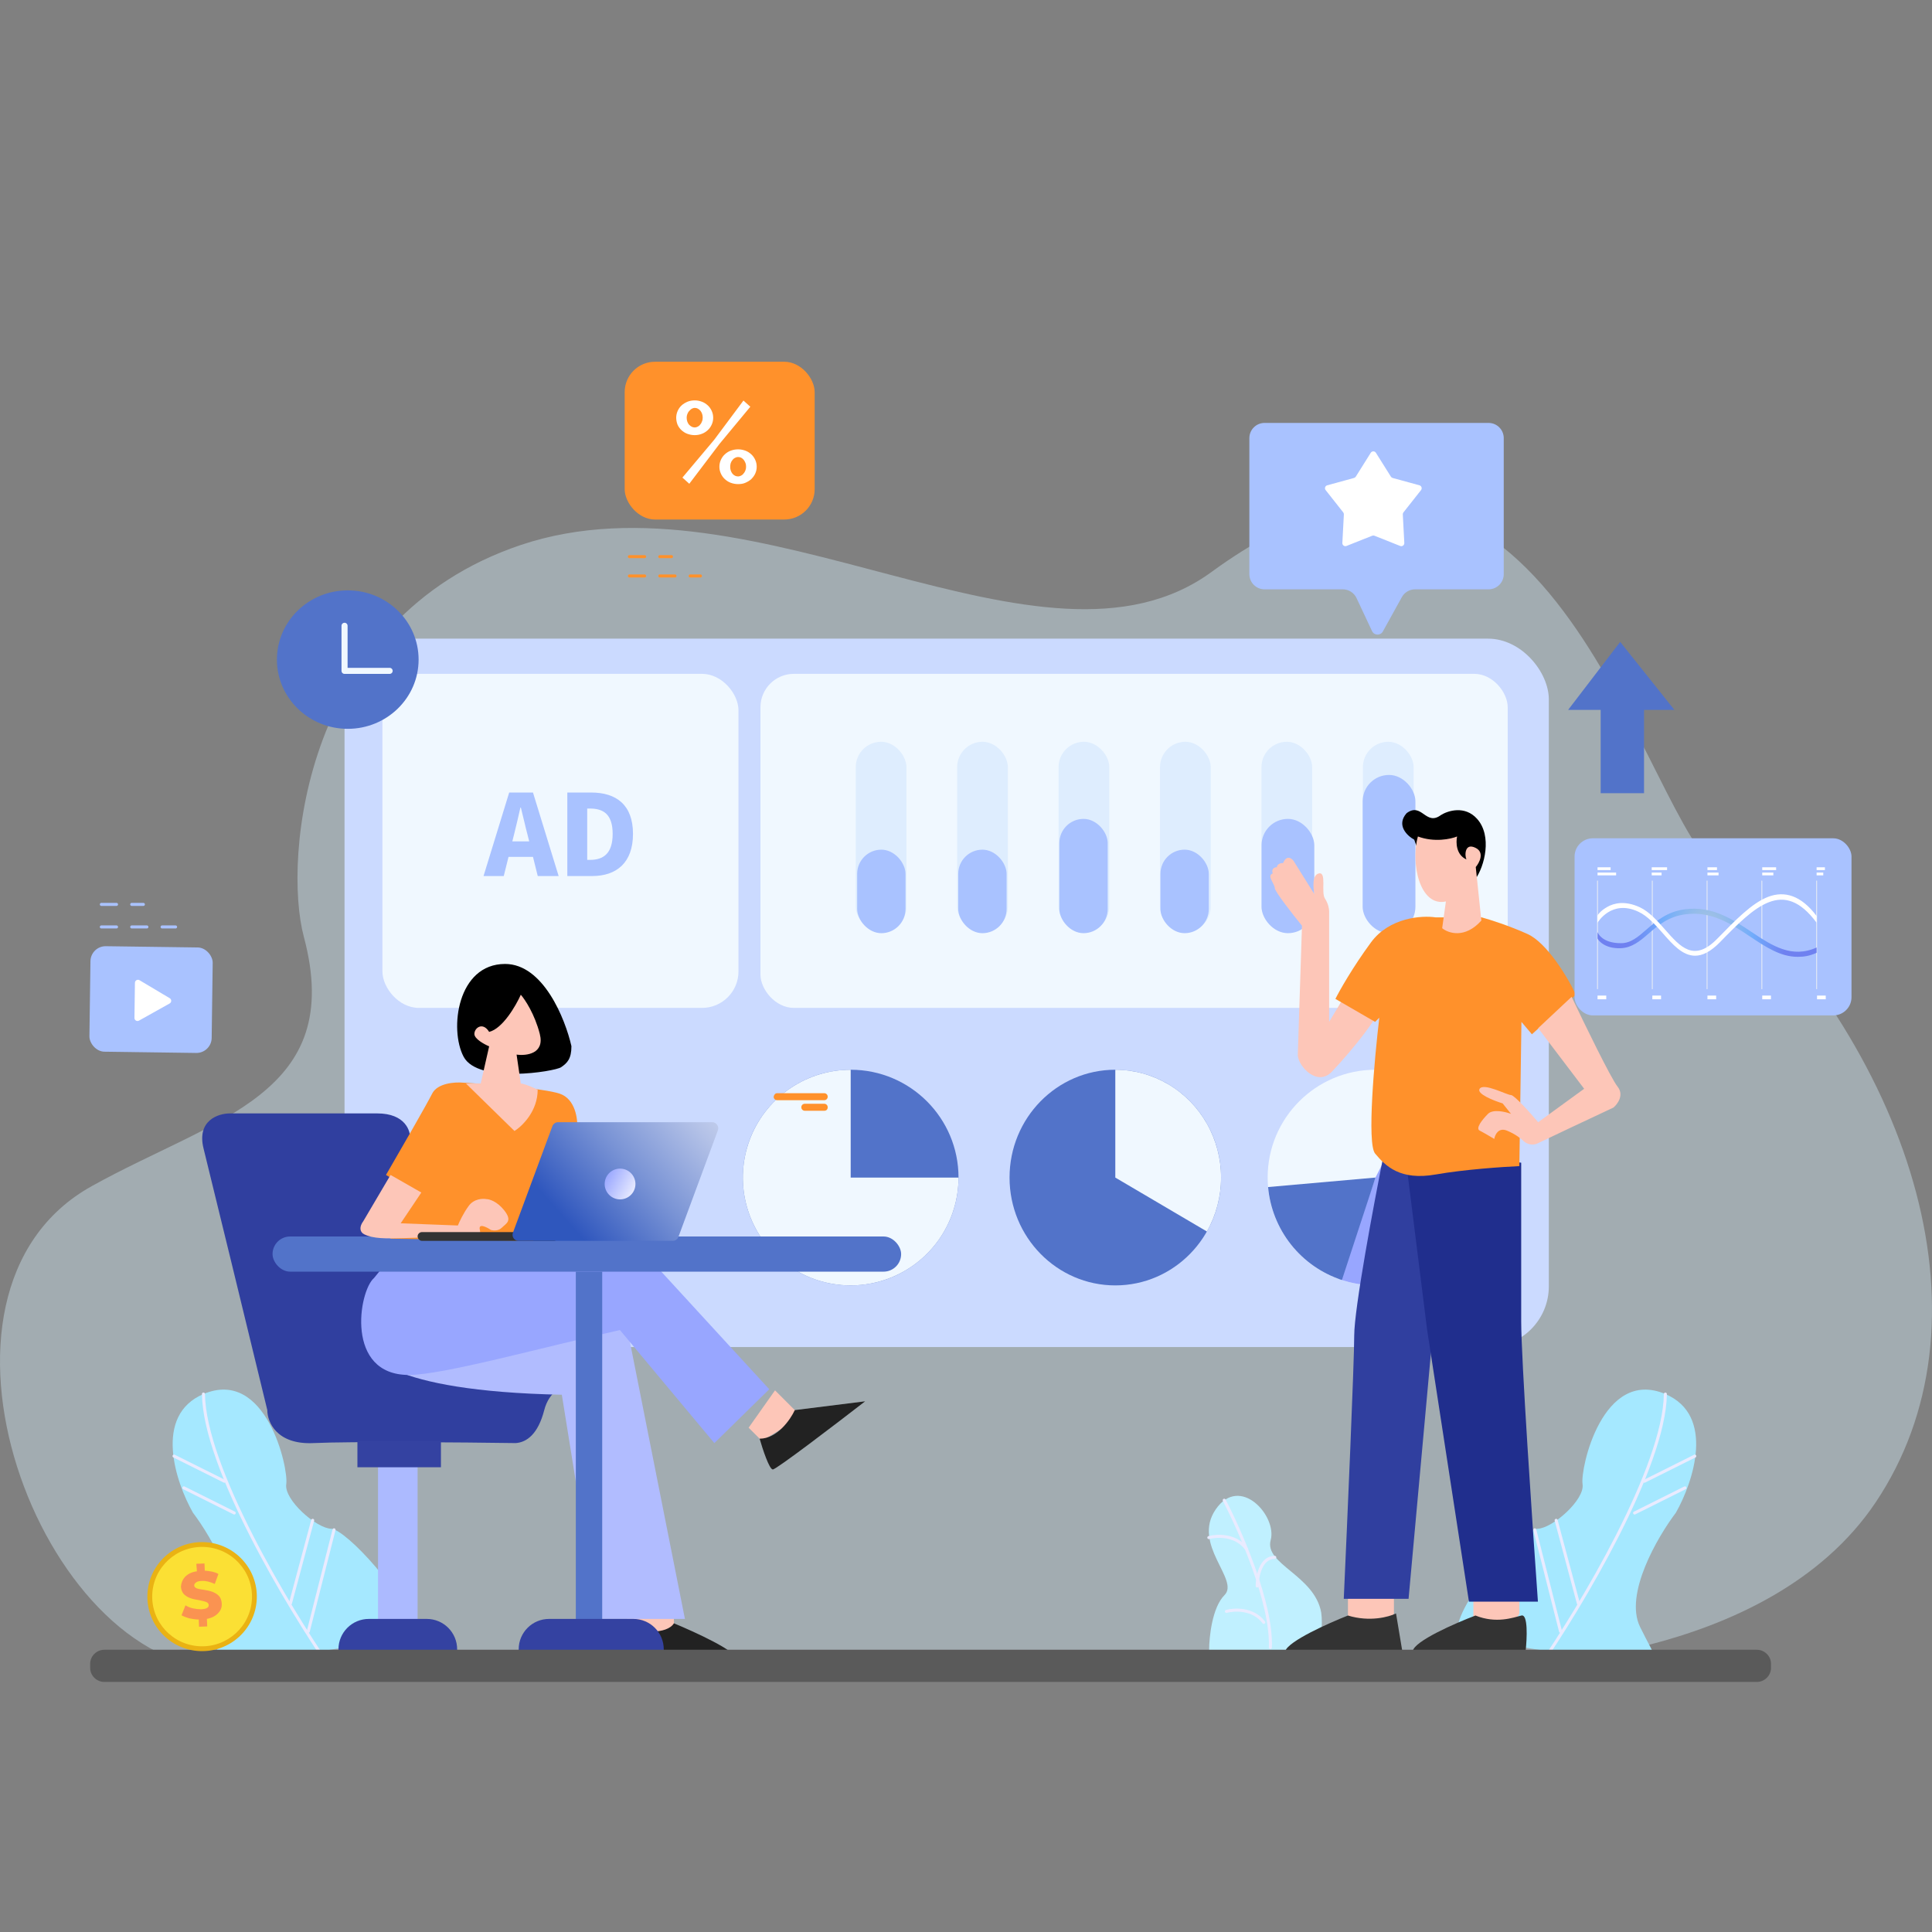 <svg width="636" height="636" viewBox="0 0 636 636" fill="none" xmlns="http://www.w3.org/2000/svg">
<rect x="0" y="0" width="636" height="636" fill="#808080" stroke="none"/>
<path opacity="0.4" d="M564.342 285.771C538.183 260.733 506.771 109.449 398.878 188.247C343.198 228.961 249.173 153.319 171.431 179.41C99.993 203.397 93.164 282.51 99.993 308.285C113.965 360.361 70.472 368.041 30.235 390.449C-33.009 425.482 13.531 548.782 73.203 549.308C132.875 549.939 494.69 548.15 494.69 548.15C494.69 548.15 581.466 548.361 617.501 494.496C656.371 436.424 631.788 350.577 564.342 285.771Z" fill="#D6EFFA"/>
<path d="M75.311 535.561C70.063 546.277 69.08 545.362 71.626 550.295C84.324 544.425 118.686 544.204 135.499 536.432C134.532 525.719 113.851 503.398 108.999 503.249C104.148 503.101 93.429 493.708 94.235 488.553C95.04 483.399 87.642 450.152 66.979 458.907C50.449 465.911 57.783 487.868 63.517 497.971C69.635 506.036 80.56 524.845 75.311 535.561Z" fill="#A5E8FF"/>
<path d="M108.572 548.883C94.831 528.931 67.276 483.003 66.978 458.91" stroke="#E9EBFF" stroke-linecap="round" stroke-linejoin="round"/>
<path d="M57.289 479.33L73.869 487.607" stroke="#E9EBFF" stroke-linecap="round" stroke-linejoin="round"/>
<path d="M102.934 500.475L95.623 527.767" stroke="#E9EBFF" stroke-linecap="round" stroke-linejoin="round"/>
<path d="M60.527 489.789L77.107 498.066" stroke="#E9EBFF" stroke-linecap="round" stroke-linejoin="round"/>
<path d="M109.957 503.602L101.488 537.009" stroke="#E9EBFF" stroke-linecap="round" stroke-linejoin="round"/>
<path d="M403.103 525.087C399.051 529.139 398.038 538.834 398.038 543.175H434.215C434.697 540.763 435.517 534.926 434.939 530.875C432.768 518.574 416.127 514.958 418.298 506.999C420.468 499.041 408.167 485.294 400.209 496.87C392.25 508.446 408.167 520.023 403.103 525.087Z" fill="#C0F0FF"/>
<path d="M403 493.865C408.306 503.994 418.773 527.87 418.194 542.341" stroke="#E9EBFF" stroke-linecap="round" stroke-linejoin="round"/>
<path d="M397.938 506.162C400.59 505.439 406.764 505.149 410.237 509.78" stroke="#E9EBFF" stroke-linecap="round" stroke-linejoin="round"/>
<path d="M403.727 530.453C406.379 529.73 412.553 529.44 416.026 534.071" stroke="#E9EBFF" stroke-linecap="round" stroke-linejoin="round"/>
<path d="M413.855 522.081C413.855 518.946 415.013 512.676 419.644 512.676" stroke="#E9EBFF" stroke-linecap="round" stroke-linejoin="round"/>
<path d="M539.892 535.563C545.14 546.279 546.123 545.364 543.577 550.297C530.879 544.427 496.517 544.206 479.705 536.434C480.671 525.721 501.353 503.4 506.204 503.251C511.055 503.103 521.774 493.71 520.968 488.555C520.163 483.401 527.561 450.154 548.224 458.909C564.754 465.913 557.42 487.87 551.687 497.973C545.568 506.038 534.643 524.847 539.892 535.563Z" fill="#A5E8FF"/>
<path d="M506.631 548.886C520.372 528.935 547.927 483.007 548.225 458.914" stroke="#E9EBFF" stroke-linecap="round" stroke-linejoin="round"/>
<path d="M557.914 479.334L541.334 487.611" stroke="#E9EBFF" stroke-linecap="round" stroke-linejoin="round"/>
<path d="M512.266 500.477L519.576 527.769" stroke="#E9EBFF" stroke-linecap="round" stroke-linejoin="round"/>
<path d="M554.676 489.791L538.096 498.068" stroke="#E9EBFF" stroke-linecap="round" stroke-linejoin="round"/>
<path d="M505.242 503.604L513.711 537.011" stroke="#E9EBFF" stroke-linecap="round" stroke-linejoin="round"/>
<rect x="113.422" y="210.242" width="396.44" height="233.2" rx="20" fill="#CBDAFF"/>
<rect x="125.891" y="221.822" width="117.21" height="109.974" rx="12" fill="#F0F8FF"/>
<path d="M169.234 274.656C169.929 271.925 170.66 268.714 171.319 265.836H171.465C172.196 268.641 172.891 271.925 173.623 274.656L174.208 276.981H168.649L169.234 274.656ZM159.176 288.384H165.832L167.405 282.074H175.452L177.024 288.384H183.9L175.452 260.891H167.625L159.176 288.384Z" fill="#A9C2FF"/>
<path d="M186.759 288.384H194.952C202.889 288.384 208.375 284.066 208.375 274.508C208.375 264.95 202.889 260.891 194.586 260.891H186.759V288.384ZM193.306 283.07V266.168H194.184C198.573 266.168 201.682 267.976 201.682 274.508C201.682 281.04 198.573 283.07 194.184 283.07H193.306Z" fill="#A9C2FF"/>
<rect x="250.332" y="221.822" width="245.995" height="109.974" rx="11" fill="#F0F8FF"/>
<rect opacity="0.2" x="281.703" y="244.188" width="16.695" height="62.606" rx="8.348" fill="#97C7FA"/>
<rect x="282.172" y="279.705" width="15.917" height="27.494" rx="7.959" fill="#A9C2FF"/>
<rect opacity="0.2" x="315.09" y="244.188" width="16.695" height="62.606" rx="8.348" fill="#97C7FA"/>
<rect x="315.445" y="279.705" width="15.917" height="27.494" rx="7.959" fill="#A9C2FF"/>
<rect opacity="0.2" x="348.477" y="244.186" width="16.695" height="62.606" rx="8.348" fill="#97C7FA"/>
<rect x="348.73" y="269.572" width="15.917" height="37.623" rx="7.959" fill="#A9C2FF"/>
<rect opacity="0.2" x="381.871" y="244.186" width="16.695" height="62.606" rx="8.348" fill="#97C7FA"/>
<rect x="382.008" y="279.701" width="15.917" height="27.494" rx="7.959" fill="#A9C2FF"/>
<rect opacity="0.2" x="415.266" y="244.186" width="16.695" height="62.606" rx="8.348" fill="#97C7FA"/>
<rect x="415.293" y="269.572" width="17.364" height="37.623" rx="8.682" fill="#A9C2FF"/>
<rect opacity="0.2" x="448.656" y="244.186" width="16.695" height="62.606" rx="8.348" fill="#97C7FA"/>
<rect x="448.578" y="255.104" width="17.364" height="52.093" rx="8.682" fill="#A9C2FF"/>
<circle cx="280.04" cy="387.647" r="35.497" fill="#5273C9"/>
<path d="M280.04 352.152C273.019 352.152 266.156 354.234 260.319 358.135C254.481 362.035 249.932 367.579 247.245 374.065C244.558 380.552 243.855 387.689 245.225 394.575C246.595 401.46 249.975 407.785 254.94 412.75C259.904 417.714 266.229 421.095 273.115 422.464C280.001 423.834 287.138 423.131 293.624 420.444C300.11 417.758 305.654 413.208 309.555 407.371C313.455 401.533 315.537 394.67 315.537 387.649L280.04 387.649L280.04 352.152Z" fill="#F0F8FF"/>
<ellipse cx="367.15" cy="387.647" rx="34.814" ry="35.497" fill="#5273C9"/>
<path d="M397.301 405.396C400.356 400 401.965 393.878 401.965 387.647C401.965 381.416 400.356 375.295 397.301 369.899C394.245 364.503 389.85 360.022 384.558 356.906C379.265 353.791 373.262 352.15 367.15 352.15L367.15 387.647L397.301 405.396Z" fill="#F0F8FF"/>
<circle cx="452.798" cy="387.644" r="35.497" fill="#F0F8FF"/>
<path d="M440.808 421.054C449.308 424.105 458.651 423.801 466.935 420.204C475.219 416.607 481.821 409.988 485.396 401.694C488.97 393.401 489.25 384.057 486.177 375.564C483.103 367.072 476.909 360.071 468.855 355.986L452.798 387.644L440.808 421.054Z" fill="#98A6FF"/>
<path d="M417.446 390.766C418.058 397.685 420.686 404.274 425.005 409.714C429.325 415.154 435.145 419.208 441.746 421.372L452.806 387.642L417.446 390.766Z" fill="#5273C9"/>
<path d="M255.832 359.869H271.315C271.894 359.869 272.473 360.303 272.473 361.027C272.473 361.606 272.039 362.184 271.315 362.184H255.832C255.253 362.184 254.674 361.75 254.674 361.027C254.819 360.303 255.253 359.869 255.832 359.869Z" fill="#FF912B"/>
<path d="M264.948 363.344H271.315C271.894 363.344 272.473 363.778 272.473 364.501C272.473 365.225 272.039 365.659 271.315 365.659H264.948C264.369 365.659 263.79 365.225 263.79 364.501C263.79 363.778 264.369 363.344 264.948 363.344Z" fill="#FF912B"/>
<path d="M443.734 532.506V526.313L444.422 524.249L458.873 523.561V531.13C457.221 535.534 448.092 533.882 443.734 532.506Z" fill="#FDC6B8"/>
<path d="M485.023 532.506V526.313L485.712 524.249L500.162 523.561V531.13C498.51 535.534 489.381 533.882 485.023 532.506Z" fill="#FDC6B8"/>
<path d="M445.8 439.612C445.8 430.804 452.222 396.49 455.433 380.435L499.472 376.994C499.701 382.728 500.022 397.912 499.472 412.776C498.922 427.639 503.371 494.66 505.665 526.313H483.646L472.555 428.86L463.691 526.313H442.359C443.506 501.082 445.8 448.419 445.8 439.612Z" fill="#303F9F"/>
<path d="M437.539 336.396L441.667 329.515L456.542 327.456C455.165 333.42 445.24 345.644 438.454 352.779C433.637 357.844 427.451 351.076 427.221 347.406L428.598 304.744C425.616 301.074 419.652 293.459 419.652 292.358C419.652 290.982 416.9 288.229 418.961 287.541C418.411 285.889 419.65 285.477 420.338 285.477C420.338 285.018 420.751 284.101 422.402 284.1C423.503 281.348 425.154 282.495 425.842 283.412L432.722 294.422C432.263 292.358 431.896 288.091 434.098 287.541C436.851 286.853 434.786 293.734 436.163 295.798C437.264 297.449 437.539 299.238 437.539 299.927V336.396Z" fill="#FDC6B8"/>
<path d="M469.804 437.807L462.234 377.254L500.768 382.759V435.055C500.768 447.165 504.438 501.571 506.273 527.261H483.566L469.804 437.807Z" fill="#202E8D"/>
<path d="M463.047 267.692C459.536 271.68 463.256 275.17 465.556 276.417L469.944 288.881C474.124 290.543 483.113 292.994 485.621 289.504C488.756 285.142 491.265 275.171 486.248 269.562C482.235 265.075 476.633 266.861 474.333 268.315C469.317 272.054 468.062 263.953 463.047 267.692Z" fill="black"/>
<path d="M451.303 310.25C457.359 301.993 468.047 301.305 472.634 301.993H487.773C490.296 302.681 496.856 304.745 502.911 307.497C508.966 310.25 515.781 321.034 518.763 327.456L504.292 340.479L500.847 336.398L500.159 383.877C494.883 384.106 481.993 384.978 472.634 386.629C460.937 388.694 456.12 383.877 452.679 379.748C449.927 376.445 452.45 348.554 454.056 335.022L452.679 336.398L439.605 328.829C440.982 326.076 445.248 318.507 451.303 310.25Z" fill="#FF912B"/>
<path d="M521.492 358.415L506.353 338.46L517.363 328.139C521.492 336.855 530.3 354.975 532.502 357.727C534.704 360.48 532.502 363.461 531.125 364.608C523.786 368.049 508.556 375.205 506.354 376.306C504.152 377.407 502.225 376.306 501.537 375.618C500.849 374.93 498.785 373.278 496.032 372.177C493.28 371.076 492.133 373.554 491.904 374.93C490.757 374.242 488.188 372.728 487.086 372.177C485.71 371.489 487.775 368.737 489.839 366.672C491.491 365.021 495.573 365.984 497.408 366.672L494.655 363.232C491.674 362.314 485.985 360.067 487.086 358.415C488.463 356.351 496.032 360.48 497.408 360.48C498.509 360.48 503.83 366.443 506.353 369.425L521.492 358.415Z" fill="#FDC6B8"/>
<path d="M485.808 285.427L487.651 303.041C482.244 309.079 476.799 307.235 474.752 305.558L475.978 296.751C467.378 298.638 464.309 284.17 466.763 275.363C472.169 277.376 477.615 276.202 479.663 275.363C479.253 277.25 479.295 281.402 482.736 282.911C482.122 281.653 482.122 277.25 485.808 279.137C488.757 280.646 487.036 283.959 485.808 285.427Z" fill="#FDC6B8"/>
<path d="M423.09 543.515C424.191 540.212 437.311 534.34 443.733 531.817C450.889 534.019 457.266 532.276 459.559 531.129L461.624 543.515H423.09Z" fill="#333333"/>
<path d="M465.066 543.515C465.617 540.213 479.058 534.341 485.71 531.818C492.591 534.57 498.095 532.506 500.848 531.818C503.05 531.267 502.683 539.387 502.224 543.515C496.031 543.286 479.929 542.965 465.066 543.515Z" fill="#333333"/>
<path d="M250.792 474.328L246.45 469.987L255.133 457.688L263.815 466.37L250.792 474.328Z" fill="#FDC6B8"/>
<path d="M206.657 536.551L205.934 525.698H221.851V536.551L216.786 538.721L206.657 536.551Z" fill="#FDC6B8"/>
<path d="M124.172 366.525C133.433 366.525 135.266 372.314 135.025 375.208L148.772 380.272L196.795 451.9C197.278 455.277 182.325 451.9 179.16 464.2C177.12 472.127 173.372 474.812 169.754 475.053C152.631 474.812 115.346 474.474 103.19 475.053C91.035 475.632 87.997 468.059 87.997 464.2C81.967 439.359 69.33 387.363 67.015 378.102C64.699 368.841 71.838 366.525 75.697 366.525H124.172Z" fill="#303F9F"/>
<path d="M254.406 483.734C253.248 483.734 251.029 476.981 250.065 473.604C255.853 473.604 260.194 467.334 261.641 464.199L284.793 461.305C275.146 468.781 255.563 483.734 254.406 483.734Z" fill="#222222"/>
<path d="M242.106 545.956C242.685 543.641 228.841 537.274 221.847 534.38C219.68 537.997 210.268 537.997 205.93 534.38C203.036 536.116 203.76 542.821 204.483 545.956H242.106Z" fill="#222222"/>
<path d="M205.936 434.535L225.47 532.933H197.253C196.288 528.11 192.478 506.597 184.954 459.135C127.072 457.977 119.62 445.388 120.825 441.77L120.829 436.706L205.936 434.535Z" fill="#B1BCFF"/>
<path d="M134.57 452.624C113.59 452.624 118.063 425.047 123.123 420.716L126.015 417.172H216.366L253.229 457.334L235.159 475.053L204.078 437.844C178.298 443.553 145.921 452.624 134.57 452.624Z" fill="#98A6FF"/>
<rect x="124.445" y="475.053" width="13.023" height="59.328" fill="#ACBAFF"/>
<path d="M111.418 542.936C111.418 537.413 115.895 532.936 121.418 532.936H140.488C146.011 532.936 150.488 537.413 150.488 542.936V544.512H111.418V542.936Z" fill="#3442A1"/>
<rect x="89.719" y="407.043" width="206.926" height="11.576" rx="5.788" fill="#5273C9"/>
<path d="M166.269 317.326C178.828 317.326 186.063 335.369 188.111 344.39C188.111 348.553 186.744 349.941 184.697 351.329C182.649 352.717 157.396 356.881 152.618 347.859C147.84 338.838 150.57 317.326 166.269 317.326Z" fill="black"/>
<path d="M190.012 371.594L175.542 408.493L128.513 407.768L137.919 393.298L127.066 386.786C131.408 379.31 140.524 363.49 142.26 360.017C143.997 356.544 149.737 356.159 152.389 356.4C160.83 356.882 179.015 358.281 184.224 360.017C189.433 361.754 190.253 368.458 190.012 371.594Z" fill="#FF912B"/>
<path d="M119.614 401.977L128.569 386.783L138.699 392.571L131.916 402.701L150.727 403.424C151.209 402.218 152.608 399.228 154.345 396.912C156.081 394.597 158.927 394.501 160.133 394.742C161.098 394.742 163.606 395.465 165.921 398.359C168.815 401.977 166.644 402.701 165.197 404.148C164.04 405.305 162.303 405.112 161.58 404.871C160.133 403.906 157.383 402.556 157.962 404.871C158.541 407.186 156.27 407.859 155.068 407.765C136.526 406.318 125.677 409.212 119.889 406.318C118.441 405.594 118.167 403.906 119.614 401.977Z" fill="#FDC6B8"/>
<path d="M161.025 339.691C165.471 338.604 169.824 331.082 171.445 327.457C172.835 329.043 176.031 333.846 177.698 340.371C179.365 346.895 173.298 347.62 170.056 347.167L171.445 356.683C171.909 356.683 173.668 357.09 177.003 358.722C177.003 365.79 171.909 370.729 169.361 372.315L153.383 356.683H158.246L161.025 344.449C159.404 343.769 156.162 342.002 156.162 340.371C156.162 338.332 158.941 336.293 161.025 339.691Z" fill="#FDC6B8"/>
<rect x="189.559" y="418.619" width="8.682" height="124.445" fill="#5273C9"/>
<rect x="117.66" y="474.328" width="27.494" height="8.682" fill="#3442A1"/>
<path d="M170.75 542.936C170.75 537.413 175.227 532.936 180.75 532.936H208.502C214.025 532.936 218.502 537.413 218.502 542.936V544.512H170.75V542.936Z" fill="#3442A1"/>
<rect x="137.469" y="405.594" width="46.305" height="2.894" rx="1.447" fill="#333333"/>
<path d="M181.842 370.725C182.133 369.941 182.881 369.42 183.718 369.42H234.439C235.832 369.42 236.799 370.808 236.315 372.115L223.326 407.184C223.036 407.969 222.287 408.49 221.451 408.49H170.729C169.336 408.49 168.37 407.101 168.853 405.795L181.842 370.725Z" fill="url(#paint0_linear)"/>
<circle cx="204.118" cy="389.764" r="5.065" transform="rotate(10.094 204.118 389.764)" fill="url(#paint1_linear)"/>
<rect x="29.844" y="311.416" width="40.247" height="34.729" rx="5" transform="rotate(0.784 29.844 311.416)" fill="#A9C2FF"/>
<path d="M55.874 328.602C56.535 328.996 56.522 329.958 55.85 330.333L45.748 335.983C45.077 336.358 44.25 335.866 44.26 335.096L44.419 323.523C44.429 322.754 45.269 322.284 45.931 322.678L55.874 328.602Z" fill="white"/>
<rect x="205.641" y="119.084" width="62.54" height="51.94" rx="10" fill="#FF912B"/>
<path d="M228.688 143.245C227.826 143.245 227.018 143.08 226.264 142.805C225.51 142.53 224.864 142.09 224.325 141.595C223.787 141.099 223.356 140.494 223.032 139.779C222.763 139.064 222.602 138.294 222.602 137.524C222.602 136.754 222.763 135.983 223.086 135.268C223.409 134.553 223.84 133.948 224.379 133.453C224.918 132.958 225.564 132.573 226.318 132.243C227.018 131.968 227.826 131.803 228.688 131.803C229.55 131.803 230.304 131.968 231.058 132.243C231.812 132.518 232.458 132.958 232.997 133.453C233.536 133.948 233.966 134.553 234.29 135.268C234.613 135.983 234.774 136.699 234.774 137.524C234.774 138.349 234.613 139.064 234.29 139.779C233.966 140.494 233.536 141.099 232.997 141.595C232.458 142.09 231.812 142.53 231.058 142.805C230.358 143.08 229.55 143.245 228.688 143.245ZM224.648 157.217L235.097 144.785L244.739 131.858L247.001 133.893L236.875 146.105L226.911 159.253L224.648 157.217ZM228.688 140.714C229.065 140.714 229.388 140.604 229.711 140.439C230.034 140.274 230.304 140.054 230.519 139.724C230.789 139.449 230.95 139.119 231.112 138.679C231.273 138.294 231.327 137.854 231.327 137.469C231.327 136.589 231.058 135.818 230.573 135.213C230.034 134.608 229.442 134.278 228.742 134.278C228.365 134.278 228.042 134.388 227.718 134.553C227.395 134.773 227.126 134.993 226.857 135.323C226.587 135.598 226.426 135.928 226.264 136.314C226.103 136.699 226.049 137.084 226.049 137.524C226.049 138.404 226.318 139.174 226.803 139.779C227.395 140.384 227.988 140.714 228.688 140.714ZM242.961 159.363C242.1 159.363 241.292 159.198 240.538 158.923C239.783 158.648 239.137 158.208 238.599 157.712C238.06 157.217 237.629 156.612 237.306 155.897C236.983 155.182 236.821 154.467 236.821 153.642C236.821 152.817 236.983 152.101 237.306 151.386C237.629 150.671 238.06 150.066 238.599 149.571C239.137 149.076 239.783 148.636 240.538 148.361C241.292 148.086 242.1 147.921 242.961 147.921C243.823 147.921 244.631 148.086 245.385 148.361C246.139 148.636 246.786 149.076 247.324 149.571C247.863 150.066 248.294 150.671 248.617 151.386C248.94 152.101 249.102 152.817 249.102 153.642C249.102 154.467 248.94 155.182 248.617 155.897C248.294 156.612 247.863 157.162 247.324 157.712C246.786 158.208 246.139 158.593 245.385 158.923C244.631 159.253 243.877 159.363 242.961 159.363ZM242.961 156.832C243.338 156.832 243.662 156.722 243.985 156.557C244.308 156.392 244.577 156.172 244.793 155.842C245.062 155.567 245.224 155.237 245.385 154.852C245.547 154.467 245.601 154.082 245.601 153.642C245.601 153.202 245.547 152.762 245.385 152.376C245.224 151.991 245.062 151.661 244.793 151.331C244.577 151.056 244.254 150.836 243.985 150.671C243.662 150.506 243.338 150.451 242.961 150.451C242.584 150.451 242.261 150.561 241.938 150.726C241.615 150.891 241.345 151.111 241.13 151.441C240.861 151.716 240.699 152.046 240.538 152.486C240.43 152.872 240.376 153.257 240.376 153.697C240.376 154.577 240.645 155.347 241.13 155.952C241.669 156.557 242.261 156.832 242.961 156.832Z" fill="white"/>
<rect x="518.34" y="275.963" width="91.16" height="58.3" rx="6" fill="#A9C2FF"/>
<path d="M578.297 553.684H34.383C31.791 553.684 29.68 551.602 29.68 549.046V547.721C29.68 545.166 31.791 543.084 34.383 543.084H578.297C580.888 543.084 583 545.166 583 547.721V549.046C583 551.602 580.888 553.684 578.297 553.684Z" fill="#5A5A5A"/>
<g clip-path="url(#clip0)">
<path d="M526.001 289.906H525.762V325.619H526.001V289.906Z" fill="#F2F2F2"/>
<path d="M544.04 289.906H543.801V325.619H544.04V289.906Z" fill="#F2F2F2"/>
<path d="M562.075 289.906H561.836V325.619H562.075V289.906Z" fill="#F2F2F2"/>
<path d="M580.114 289.906H579.875V325.619H580.114V289.906Z" fill="#F2F2F2"/>
<path d="M598.153 289.906H597.914V325.619H598.153V289.906Z" fill="#F2F2F2"/>
<path d="M528.768 327.727H525.898V328.964H528.768V327.727Z" fill="white"/>
<path d="M530.203 285.504H525.898V286.421H530.203V285.504Z" fill="white"/>
<path d="M532.014 287.244H525.898V288.161H532.014V287.244Z" fill="white"/>
<path d="M548.787 285.504H543.73V286.421H548.787V285.504Z" fill="white"/>
<path d="M546.976 287.244H543.73V288.161H546.976V287.244Z" fill="white"/>
<path d="M565.221 285.504H562.078V286.421H565.221V285.504Z" fill="white"/>
<path d="M565.734 287.244H562.078V288.161H565.734V287.244Z" fill="white"/>
<path d="M584.691 285.504H580.113V286.421H584.691V285.504Z" fill="white"/>
<path d="M583.769 287.244H580.113V288.161H583.769V287.244Z" fill="white"/>
<path d="M600.749 285.504H598.016V286.421H600.749V285.504Z" fill="white"/>
<path d="M600.202 287.244H598.016V288.161H600.202V287.244Z" fill="white"/>
<path d="M546.807 327.727H543.938V328.964H546.807V327.727Z" fill="white"/>
<path d="M564.948 327.727H562.078V328.964H564.948V327.727Z" fill="white"/>
<path d="M582.983 327.727H580.113V328.964H582.983V327.727Z" fill="white"/>
<path d="M601.022 327.727H598.152V328.964H601.022V327.727Z" fill="white"/>
<path d="M591.764 314.982C586.127 314.982 581.242 311.727 576.151 308.334C569.866 304.117 563.341 299.807 554.697 300.999C549.163 301.733 545.679 304.759 542.604 307.418C539.837 309.847 537.206 311.956 533.653 312.139C527.914 312.415 525.898 309.16 525.898 308.93V306.822C525.898 306.867 527.162 310.535 533.653 310.489C536.865 310.489 539.222 308.426 541.955 306.042C545.132 303.292 548.753 300.128 554.561 299.349C563.58 298.111 570.241 302.558 576.698 306.867C583.428 311.36 589.885 315.578 598.015 311.91V313.652C595.692 314.707 593.848 314.982 591.764 314.982Z" fill="url(#paint2_radial)"/>
<path d="M558.01 314.614C553.842 314.614 550.563 310.855 547.351 307.187C544.892 304.391 542.364 301.548 539.426 300.173C530.475 295.909 525.932 303.703 525.863 303.795V301.411C525.897 301.319 526.717 299.898 529.075 298.568C531.227 297.331 534.814 296.368 539.802 298.66C542.945 300.127 545.575 303.107 548.103 305.995C553.227 311.817 557.669 316.86 565.355 308.975C571.197 303.015 576.663 297.285 582.095 295.222C587.39 293.205 592.89 294.672 598.049 301.594L598.014 303.749C587.048 288.987 577.722 298.339 566.107 310.259C563.032 313.376 560.367 314.614 558.01 314.614Z" fill="white"/>
</g>
<line x1="33.359" y1="297.723" x2="47.199" y2="297.723" stroke="#A9C2FF" stroke-linecap="round" stroke-dasharray="5 5"/>
<line x1="207.199" y1="183.242" x2="221.039" y2="183.242" stroke="#FF912B" stroke-linecap="round" stroke-dasharray="5 5"/>
<line x1="33.359" y1="305.143" x2="57.799" y2="305.143" stroke="#A9C2FF" stroke-linecap="round" stroke-dasharray="5 5"/>
<line x1="207.199" y1="189.604" x2="230.579" y2="189.604" stroke="#FF912B" stroke-linecap="round" stroke-dasharray="5 5"/>
<path d="M65.752 543.523C55.81 543.095 48.1 534.72 48.53 524.817C48.96 514.915 57.367 507.234 67.308 507.662C77.25 508.09 84.96 516.465 84.53 526.368C84.1 536.271 75.693 543.951 65.752 543.523Z" fill="#EAB213"/>
<path d="M65.82 541.937C56.758 541.547 49.729 533.912 50.121 524.885C50.513 515.858 58.177 508.856 67.239 509.246C76.302 509.637 83.331 517.271 82.939 526.299C82.547 535.326 74.883 542.328 65.82 541.937Z" fill="#FBE034"/>
<path d="M71.798 531.046C71.002 531.938 69.708 532.632 68.115 532.93L68.215 535.409L65.527 535.508L65.427 533.128C64.332 533.128 63.238 532.93 62.242 532.731C61.247 532.434 60.45 532.136 59.754 531.74L61.048 528.468C61.745 528.864 62.541 529.261 63.536 529.459C64.432 529.658 65.328 529.757 66.224 529.757C67.916 529.658 68.712 529.261 68.712 528.369C68.712 527.972 68.414 527.575 67.916 527.377C67.418 527.179 66.622 526.981 65.626 526.782C64.432 526.584 63.437 526.386 62.64 526.088C61.844 525.791 61.147 525.394 60.55 524.799C59.953 524.204 59.654 523.312 59.555 522.32C59.654 521.131 60.052 520.04 60.948 519.048C61.844 518.156 63.138 517.462 64.83 517.264L64.631 514.785L67.319 514.686L67.418 517.065C68.215 517.065 69.11 517.264 69.807 517.363C70.603 517.561 71.3 517.759 71.897 518.156L70.703 521.428C69.21 520.734 67.717 520.337 66.423 520.436C65.527 520.436 64.93 520.635 64.532 520.932C64.133 521.23 63.934 521.527 63.934 521.924C63.934 522.32 64.233 522.618 64.631 522.816C65.129 523.014 65.925 523.213 66.921 523.312C68.115 523.51 69.11 523.708 69.907 524.006C70.703 524.303 71.4 524.7 71.997 525.295C72.594 525.89 72.893 526.683 72.992 527.774C73.092 529.063 72.694 530.153 71.798 531.046Z" fill="#FA9351"/>
<ellipse cx="114.48" cy="217.134" rx="23.32" ry="22.79" fill="#5273C9"/>
<path d="M113.422 206.004V220.844H128.262" stroke="#F0F8FF" stroke-width="2" stroke-linecap="round" stroke-linejoin="round"/>
<path d="M526.927 233.686V261.123H541.204V233.686H551.199L533.352 211.303L516.219 233.686H526.927Z" fill="#5273C9"/>
<path d="M411.281 144.223C411.281 141.461 413.52 139.223 416.281 139.223H490.021C492.783 139.223 495.021 141.461 495.021 144.223V189.003C495.021 191.765 492.783 194.003 490.021 194.003H465.846C464.026 194.003 462.35 194.992 461.47 196.584L455.227 207.874C454.437 209.303 452.361 209.234 451.667 207.756L446.56 196.879C445.736 195.124 443.973 194.003 442.034 194.003H416.281C413.52 194.003 411.281 191.765 411.281 189.003V144.223Z" fill="#A9C2FF"/>
<path d="M451.245 149.053C451.636 148.428 452.547 148.428 452.939 149.053L457.868 156.908C458.001 157.121 458.209 157.275 458.451 157.341L467.269 159.756C467.96 159.945 468.234 160.778 467.79 161.34L462.006 168.668C461.856 168.859 461.78 169.098 461.792 169.34L462.289 178.742C462.328 179.471 461.599 179.994 460.921 179.724L452.461 176.358C452.224 176.263 451.959 176.263 451.722 176.358L443.262 179.724C442.584 179.994 441.855 179.471 441.894 178.742L442.391 169.34C442.404 169.098 442.328 168.859 442.177 168.668L436.393 161.34C435.949 160.778 436.223 159.945 436.914 159.756L445.733 157.341C445.974 157.275 446.182 157.121 446.316 156.908L451.245 149.053Z" fill="white"/>
<defs>
<linearGradient id="paint0_linear" x1="266.055" y1="341.872" x2="151.046" y2="443.89" gradientUnits="userSpaceOnUse">
<stop stop-color="white"/>
<stop offset="0.064" stop-color="#F6F7FC"/>
<stop offset="0.17" stop-color="#DCE3F4"/>
<stop offset="0.305" stop-color="#B3C1E7"/>
<stop offset="0.464" stop-color="#7993D5"/>
<stop offset="0.642" stop-color="#3158BE"/>
<stop offset="0.646" stop-color="#2F57BD"/>
</linearGradient>
<linearGradient id="paint1_linear" x1="200.835" y1="381.919" x2="213.74" y2="385.984" gradientUnits="userSpaceOnUse">
<stop stop-color="#98A6FF"/>
<stop offset="1" stop-color="#FDFDFF"/>
</linearGradient>
<radialGradient id="paint2_radial" cx="0" cy="0" r="1" gradientUnits="userSpaceOnUse" gradientTransform="translate(561.956 307.083) scale(25.843 34.68)">
<stop offset="0.16" stop-color="#9EC0E5"/>
<stop offset="0.581" stop-color="#71ACFB"/>
<stop offset="1" stop-color="#6F81F0"/>
</radialGradient>
<clipPath id="clip0">
<rect width="75.26" height="43.46" fill="white" transform="translate(525.762 285.504)"/>
</clipPath>
</defs>
</svg>
